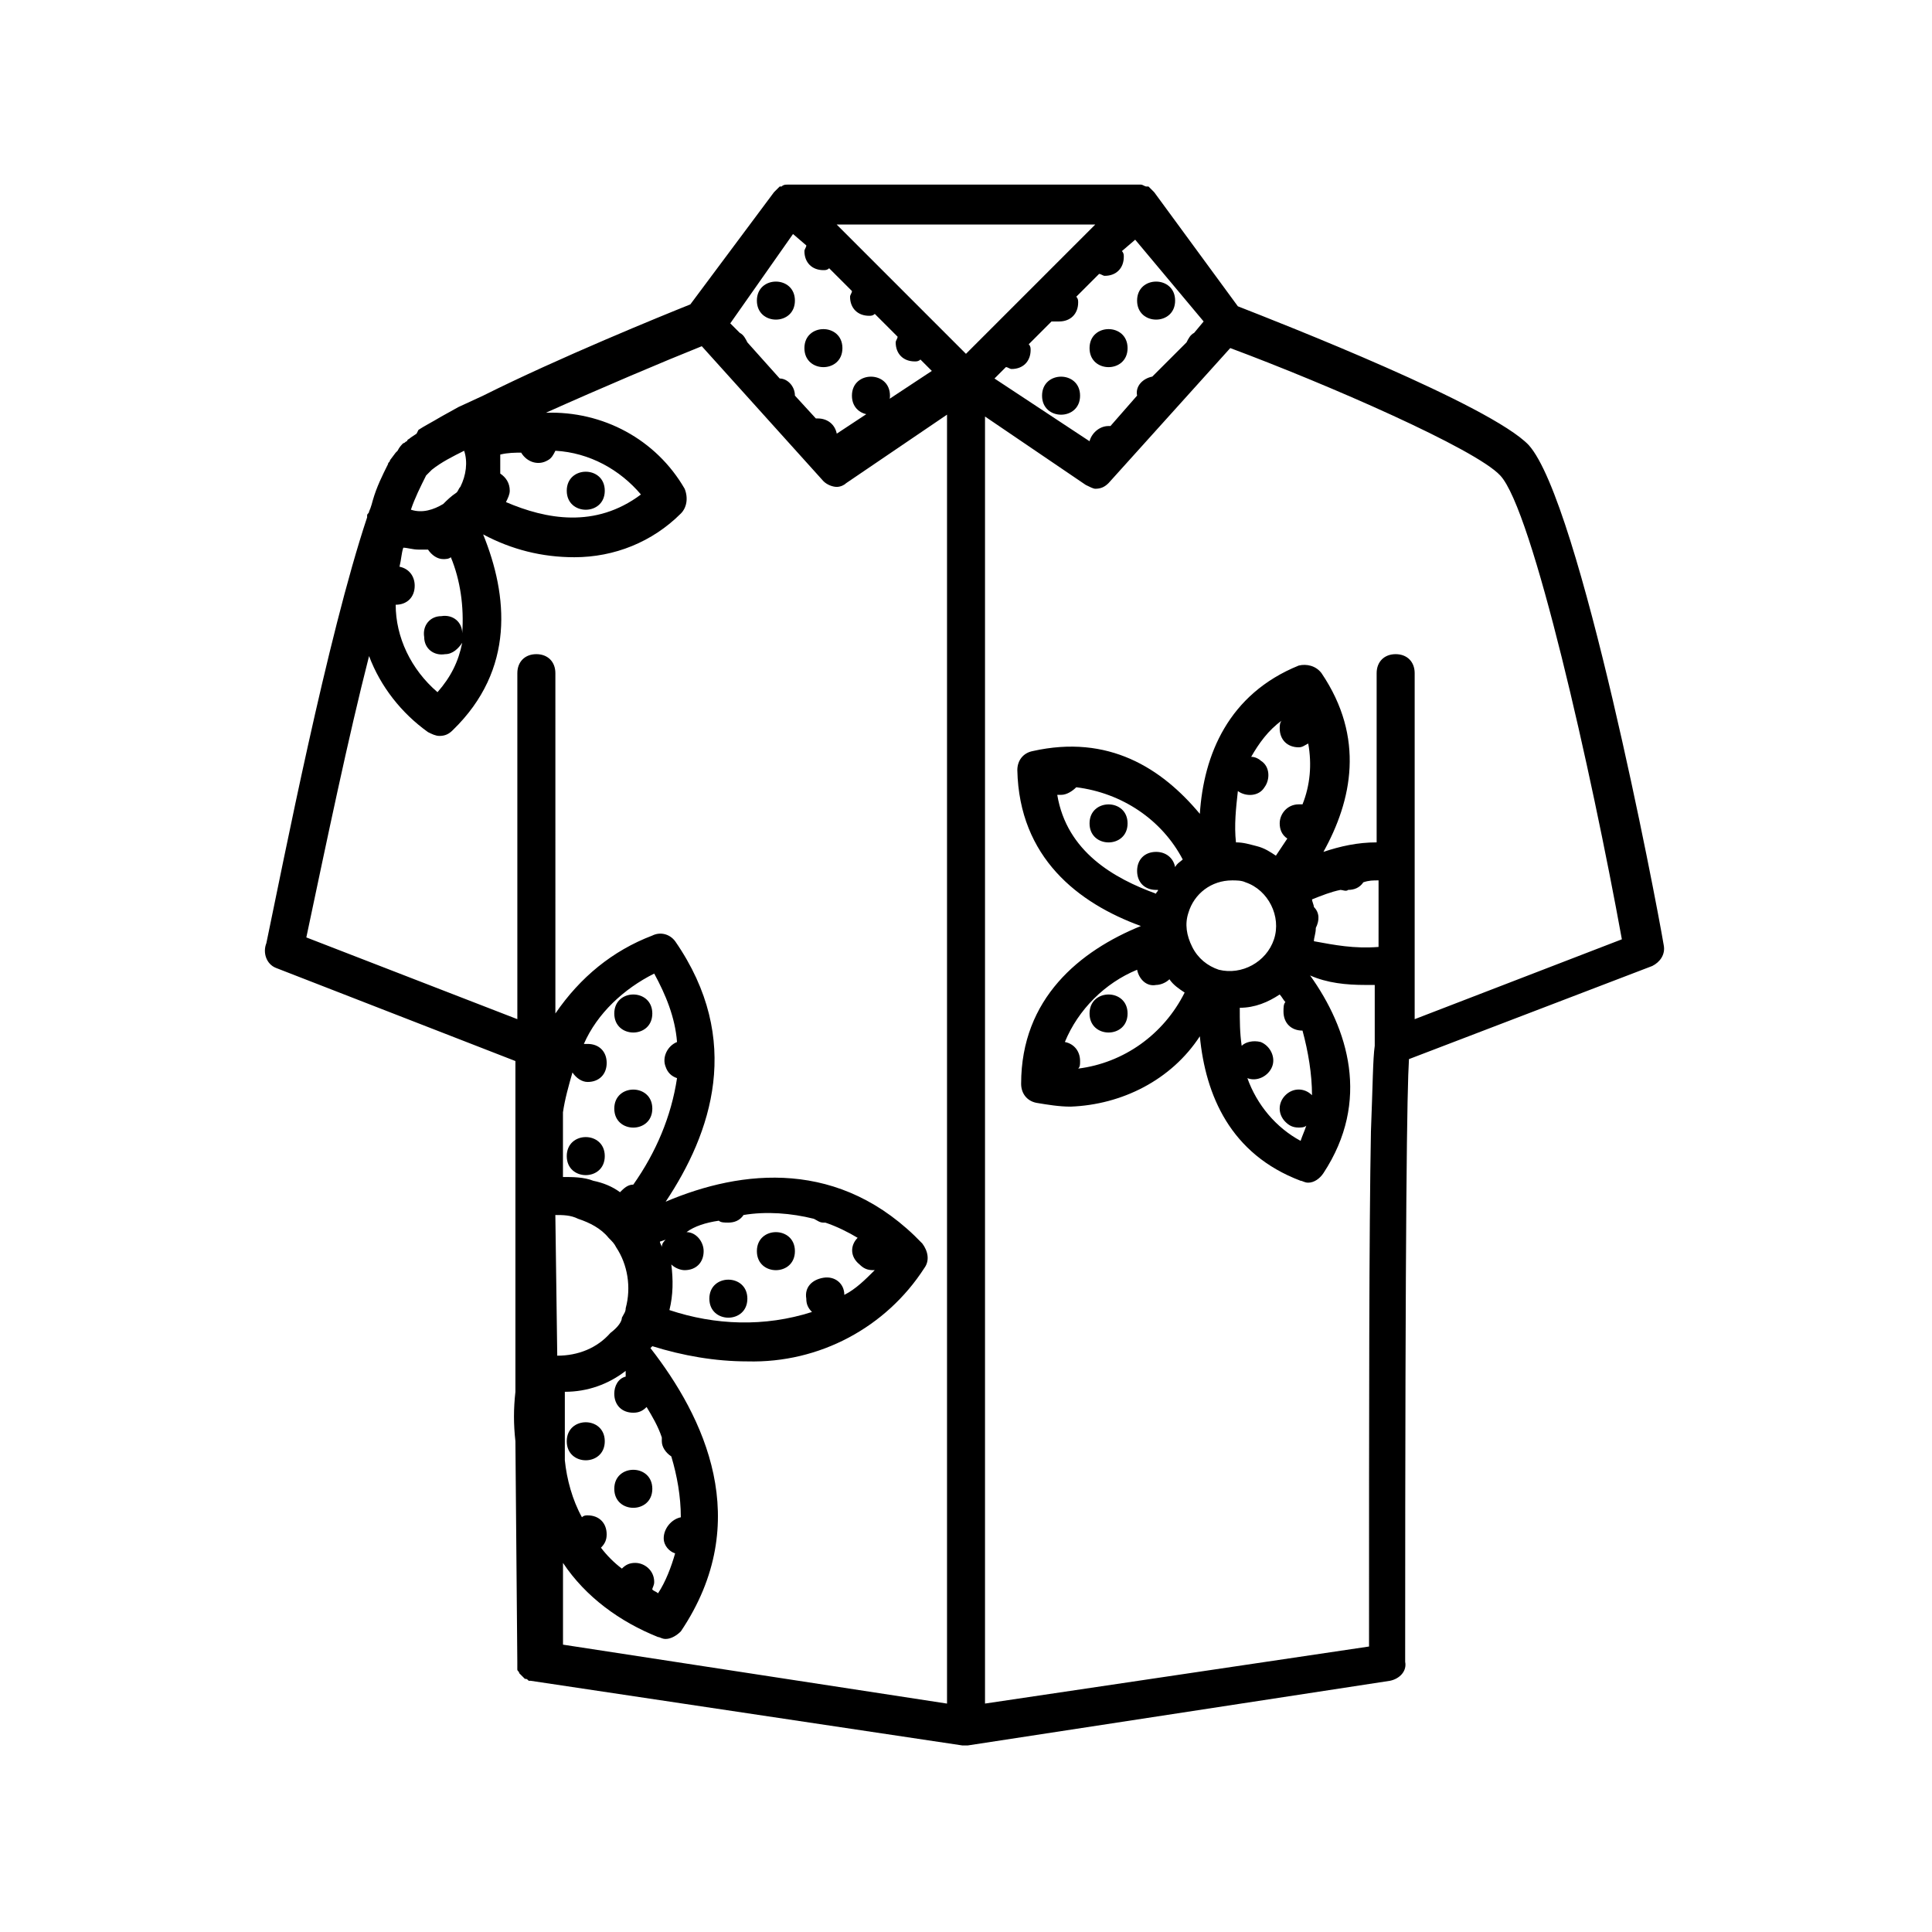 <?xml version="1.0" encoding="UTF-8"?>
<!-- Uploaded to: SVG Repo, www.svgrepo.com, Generator: SVG Repo Mixer Tools -->
<svg fill="#000000" width="800px" height="800px" version="1.1" viewBox="144 144 512 512" xmlns="http://www.w3.org/2000/svg">
 <g>
  <path d="m247.34 265.98c0 0.504-0.504 0.504-0.504 1.008-1.512 3.023-3.023 6.047-4.031 9.574 0 0-0.504 2.016-1.008 3.023 0 0.504-0.504 0.504-0.504 1.008v0.504c-10.578 31.738-22.168 91.191-26.703 112.85-1.008 2.519 0 5.543 2.519 6.551l63.48 24.688v20.656 9.07 57.934c-0.504 4.535-0.504 8.566 0 13.098l0.504 58.441v1.008 1.008c0 0.504 0.504 0.504 0.504 1.008l1.512 1.512c0.504 0 0.504 0 1.008 0.504h0.504l114.37 17.129h1.512l111.85-17.129c2.519-0.504 4.535-2.519 4.031-5.039 0-120.91 0.504-151.65 1.008-159.71l64.484-24.684c2.016-1.008 3.527-3.023 3.023-5.543-2.016-12.09-22.168-117.39-35.77-132.5-10.078-10.578-65.496-32.242-77.082-36.777l-22.168-30.23c-0.504-0.504-1.008-1.008-1.512-1.512h-0.504c-0.504 0-1.008-0.504-1.512-0.504h-93.711c-0.504 0-1.008 0-1.512 0.504h-0.504l-1.512 1.512-22.168 29.727c-7.559 3.023-34.762 14.105-54.914 24.184l-6.551 3.023-4.535 2.519c-2.519 1.512-4.535 2.519-6.047 3.527l-0.5 1.004-1.512 1.008c-0.504 0.504-1.008 0.504-1.008 1.008-0.504 0-0.504 0.504-1.008 0.504-0.504 0.504-1.008 1.008-1.512 2.016l-0.504 0.5m185.4-60.457-34.262 34.262-10.078-10.078-24.18-24.184zm-116.88 198.5c3.023 5.543 5.543 11.586 6.047 18.137-2.519 1.008-4.031 4.031-3.023 6.551 0.504 1.512 1.512 2.519 3.023 3.023-1.512 10.078-5.543 19.648-11.586 28.215-1.512 0-2.519 1.008-3.527 2.016-2.016-1.512-4.535-2.519-7.055-3.023-2.519-1.008-5.543-1.008-8.062-1.008v-12.09-5.039c0.504-3.527 1.512-7.055 2.519-10.578 1.008 1.512 2.519 2.519 4.031 2.519 3.023 0 5.039-2.016 5.039-5.039 0-3.023-2.016-5.039-5.039-5.039h-1.008c3.523-8.066 10.578-14.617 18.641-18.645zm17.129 65.492c0.504 0.504 1.512 0.504 2.519 0.504 1.512 0 3.023-0.504 4.031-2.016 6.047-1.008 12.594-0.504 18.641 1.008 1.008 0.504 1.512 1.008 2.519 1.008h0.504c3.023 1.008 6.047 2.519 8.566 4.031-2.016 2.016-2.016 5.039 0.504 7.055 1.008 1.008 2.016 1.512 3.527 1.512h0.504c-2.519 2.519-5.039 5.039-8.062 6.551 0-3.023-2.519-5.039-5.543-4.535-3.023 0.504-5.039 2.519-4.535 5.543 0 1.512 0.504 2.519 1.512 3.527-12.594 4.031-25.695 3.527-37.785-0.504 1.008-4.031 1.008-8.062 0.504-12.09 1.008 1.008 2.519 1.512 3.527 1.512 3.023 0 5.039-2.016 5.039-5.039 0-2.519-2.016-5.039-4.535-5.039 2.012-1.516 5.035-2.523 8.562-3.027zm-24.688 41.312c-2.016 0.504-3.023 2.519-3.023 4.535 0 3.023 2.016 5.039 5.039 5.039 1.512 0 2.519-0.504 3.527-1.512 1.512 2.519 3.023 5.039 4.031 8.062v1.008c0 1.512 1.008 3.023 2.519 4.031 1.512 5.039 2.519 10.578 2.519 16.121-2.519 0.504-4.535 3.023-4.535 5.543 0 2.016 1.512 3.527 3.023 4.031-1.008 3.527-2.519 7.559-4.535 10.578-0.504-0.504-1.008-0.504-1.512-1.008 0-0.504 0.504-1.008 0.504-2.016 0-3.023-2.519-5.039-5.039-5.039-1.512 0-2.519 0.504-3.527 1.512-2.016-1.512-4.031-3.527-5.543-5.543 1.008-1.008 1.512-2.016 1.512-3.527 0-3.023-2.016-5.039-5.039-5.039-0.504 0-1.008 0-1.512 0.504-2.519-4.535-4.031-10.078-4.535-15.113v-18.137c6.047 0 11.586-2.016 16.121-5.543zm-4.031-11.586c-3.527 4.031-8.566 6.047-14.105 6.047l-0.504-37.281c2.016 0 4.031 0 6.047 1.008 3.023 1.008 6.047 2.519 8.062 5.039 1.008 1.008 1.512 1.512 2.016 2.519 3.023 4.535 4.031 10.578 2.519 16.121 0 1.008-0.504 1.512-1.008 2.519-0.004 1.004-1.012 2.516-3.027 4.027zm13.605-22.672c0-0.504-0.504-1.008-0.504-1.512l1.512-0.504c-0.504 0.504-1.008 1.008-1.008 2.016zm143.59-245.36-2.519 3.023c-1.008 0.504-1.512 1.512-2.016 2.519l-9.07 9.066c-2.519 0.504-4.535 2.519-4.031 5.039l-7.055 8.062h-0.504c-2.519 0-4.535 2.016-5.039 4.031l-25.191-16.625 3.023-3.023c0.504 0 1.008 0.504 1.512 0.504 3.023 0 5.039-2.016 5.039-5.039 0-0.504 0-1.008-0.504-1.512l6.047-6.047h2.016c3.023 0 5.039-2.016 5.039-5.039 0-0.504 0-1.008-0.504-1.512l6.047-6.047c0.504 0 1.008 0.504 1.512 0.504 3.023 0 5.039-2.016 5.039-5.039 0-0.504 0-1.008-0.504-1.512l3.527-3.023zm-108.82-23.176 3.527 3.023c0 0.504-0.504 1.008-0.504 1.512 0 3.023 2.016 5.039 5.039 5.039 0.504 0 1.008 0 1.512-0.504l6.047 6.047c0 0.504-0.504 1.008-0.504 1.512 0 3.023 2.016 5.039 5.039 5.039 0.504 0 1.008 0 1.512-0.504l6.047 6.047c0 0.504-0.504 1.008-0.504 1.512 0 3.023 2.016 5.039 5.039 5.039 0.504 0 1.008 0 1.512-0.504l3.023 3.023-25.191 16.625c-0.504-2.519-2.519-4.031-5.039-4.031h-0.504l-5.547-6.051c0-2.519-2.016-4.535-4.031-4.535l-8.566-9.574c-0.504-1.008-1.008-2.016-2.016-2.519l-2.519-2.519zm137.54 228.23c-2.016-2.016-5.039-2.016-7.055 0-2.016 2.016-2.016 5.039 0 7.055 1.008 1.008 2.016 1.512 3.527 1.512 0.504 0 1.512 0 2.016-0.504-0.504 1.512-1.008 2.519-1.512 4.031-6.551-3.527-11.586-9.574-14.105-16.625 2.519 1.008 5.543-0.504 6.551-3.023 1.008-2.519-0.504-5.543-3.023-6.551-2.016-0.504-4.031 0-5.039 1.008-0.504-3.527-0.504-6.551-0.504-10.078 4.031 0 7.559-1.512 10.578-3.527 0.504 0.504 1.008 1.512 1.512 2.016-0.504 0.504-0.504 1.512-0.504 2.519 0 3.023 2.016 5.039 5.039 5.039 1.512 5.543 2.519 11.586 2.519 17.129zm-61.969-7.055c0.504-0.504 0.504-1.008 0.504-2.016 0-2.519-1.512-4.535-4.031-5.039 3.527-8.566 10.578-15.617 19.145-19.145 0.504 2.519 2.519 4.535 5.039 4.031 1.008 0 2.519-0.504 3.527-1.512 1.008 1.512 2.519 2.519 4.031 3.527-5.543 11.086-16.121 18.641-28.215 20.152zm-5.543-72.547h1.008c1.512 0 3.023-1.008 4.031-2.016 12.09 1.512 22.672 8.566 28.215 19.145-0.504 0.504-1.512 1.008-2.016 2.016-0.504-2.519-2.519-4.031-5.039-4.031-3.023 0-5.039 2.016-5.039 5.039 0 3.023 2.016 5.039 5.039 5.039h0.504c0 0.504-0.504 0.504-0.504 1.008-11.082-4.031-23.68-11.086-26.199-26.199zm47.863-1.008c2.016 1.512 5.543 1.512 7.055-1.008 1.512-2.016 1.512-5.543-1.008-7.055-0.504-0.504-1.512-1.008-2.519-1.008 2.016-3.527 4.535-7.055 8.062-9.574-0.504 0.504-0.504 1.512-0.504 2.016 0 3.023 2.016 5.039 5.039 5.039 1.008 0 1.512-0.504 2.519-1.008 1.008 5.543 0.504 11.082-1.512 16.121h-1.008c-3.023 0-5.039 2.519-5.039 5.039 0 1.512 0.504 3.023 2.016 4.031-1.008 1.512-2.016 3.023-3.023 4.535-1.512-1.008-3.023-2.016-5.039-2.519-2.016-0.504-3.527-1.008-5.543-1.008-0.504-4.535 0-9.066 0.504-13.602zm-5.039 47.359c-3.023-1.008-5.543-3.023-7.055-6.047-1.512-3.023-2.016-6.047-1.008-9.07 1.512-5.039 6.047-8.566 11.586-8.566 1.008 0 2.519 0 3.527 0.504 6.047 2.016 9.574 9.07 7.559 15.113-2.012 6.051-8.562 9.574-14.609 8.066zm25.191-7.559c0-1.008 0.504-2.016 0.504-3.527 1.008-2.016 1.008-4.031-0.504-5.543 0-0.504-0.504-1.512-0.504-2.016 2.519-1.008 5.039-2.016 7.559-2.519 0.504 0 1.512 0.504 2.016 0 1.512 0 3.023-0.504 4.031-2.016 1.512-0.504 2.519-0.504 4.031-0.504v9.07 1.512l-0.004 7.055c-6.547 0.504-11.586-0.504-17.129-1.512zm26.703 20.656v-91.695c0-3.023-2.016-5.039-5.039-5.039s-5.039 2.016-5.039 5.039v44.84c-5.039 0-9.574 1.008-14.105 2.519 7.559-13.602 11.082-30.23-0.504-47.359-1.512-2.016-4.031-2.519-6.047-2.016-18.641 7.559-25.191 23.68-26.199 39.297-10.078-12.09-24.184-21.16-44.336-16.625-2.519 0.504-4.031 2.519-4.031 5.039 0.504 23.176 16.121 35.266 32.746 41.312-16.121 6.551-31.738 19.145-31.738 41.816 0 2.519 1.512 4.535 4.031 5.039 3.023 0.504 6.047 1.008 9.07 1.008 13.602-0.504 26.703-7.055 34.258-18.641 1.512 15.617 8.062 31.234 26.703 38.289 0.504 0 1.008 0.504 2.016 0.504 1.512 0 3.023-1.008 4.031-2.519 12.594-19.145 6.551-38.289-3.527-52.395 4.535 2.012 9.574 2.516 14.609 2.516h2.519v16.121c-0.504 3.527-0.504 10.078-1.008 22.672-0.504 26.703-0.504 72.547-0.504 136.53l-101.77 15.117v-341.08l26.703 18.137c1.008 0.504 2.016 1.008 2.519 1.008 1.512 0 2.519-0.504 3.527-1.512l32.242-35.77c25.695 9.574 64.992 26.703 71.539 33.754 8.566 9.07 24.184 78.594 32.242 122.93zm-205.05-139.05c-12.09 9.07-25.191 6.551-35.77 2.016 0.504-1.008 1.008-2.016 1.008-3.023 0-2.016-1.008-3.527-2.519-4.535v-5.039c2.016-0.504 4.031-0.504 5.543-0.504 1.512 2.519 4.535 3.527 7.055 2.016 1.008-0.504 1.512-1.512 2.016-2.519 9.066 0.504 17.125 5.039 22.668 11.59zm-47.359 36.777c0-3.023-2.519-5.039-5.543-4.535-3.023 0-5.039 2.519-4.535 5.543 0 3.023 2.519 5.039 5.543 4.535 2.016 0 3.527-1.512 4.535-3.023-1.008 5.039-3.023 9.07-6.551 13.098-7.051-6.047-11.082-14.609-11.082-23.176 3.023 0 5.039-2.016 5.039-5.039 0-2.519-1.512-4.535-4.031-5.039 0.504-2.016 0.504-3.527 1.008-5.039 1.008 0 2.519 0.504 4.031 0.504h2.519c1.008 1.512 2.519 2.519 4.031 2.519 0.504 0 1.512 0 2.016-0.504 2.516 6.051 3.523 13.102 3.019 20.156zm0 1.008v1.008-1.008zm-5.039-35.266c-2.516 1.512-5.539 2.519-8.562 1.512 1.008-3.023 2.519-6.047 4.031-9.07l1.512-1.512c2.519-2.016 5.543-3.527 8.566-5.039 1.008 3.023 0.504 6.551-1.008 9.574-0.504 0.504-0.504 1.008-1.008 1.512-1.516 1.008-2.523 2.016-3.531 3.023zm-19.648 40.305c3.023 8.062 8.566 15.113 15.617 20.152 1.008 0.504 2.016 1.008 3.023 1.008 1.512 0 2.519-0.504 3.527-1.512 16.625-16.121 14.609-35.77 8.062-51.891 7.559 4.031 15.617 6.047 24.184 6.047 10.578 0 20.656-4.031 28.215-11.586 1.512-1.512 2.016-4.031 1.008-6.551-7.559-13.098-21.664-20.656-36.777-20.152 14.609-6.551 31.234-13.602 41.312-17.633l32.242 35.77c1.008 1.008 2.519 1.512 3.527 1.512 1.008 0 2.016-0.504 2.519-1.008l26.703-18.137v341.58l-101.77-15.617v-21.664c6.047 9.07 15.113 15.617 25.191 19.648 0.504 0 1.008 0.504 2.016 0.504 1.512 0 3.023-1.008 4.031-2.016 19.648-29.223 6.047-56.93-8.062-75.066l0.504-0.504c8.062 2.519 16.625 4.031 25.191 4.031 19.145 0.504 36.777-9.07 46.855-24.688 1.512-2.016 1.008-4.535-0.504-6.551-21.664-22.672-47.863-19.648-68.016-11.082 12.09-18.137 20.656-42.824 2.519-69.023-1.512-2.016-4.031-2.519-6.047-1.512-10.578 4.031-19.145 11.082-25.695 20.656v-10.578l-0.004-79.609c0-3.023-2.016-5.039-5.039-5.039-3.023 0-5.039 2.016-5.039 5.039v91.691l-55.922-21.664c5.543-26.195 11.086-52.895 16.625-74.559z"/>
  <path d="m367.25 236.26c0 6.715-10.074 6.715-10.074 0 0-6.719 10.074-6.719 10.074 0"/>
  <path d="m379.85 248.86c0 6.719-10.078 6.719-10.078 0s10.078-6.719 10.078 0"/>
  <path d="m354.66 223.66c0 6.719-10.078 6.719-10.078 0 0-6.715 10.078-6.715 10.078 0"/>
  <path d="m455.42 223.66c0 6.719-10.078 6.719-10.078 0 0-6.715 10.078-6.715 10.078 0"/>
  <path d="m442.82 236.26c0 6.715-10.078 6.715-10.078 0 0-6.719 10.078-6.719 10.078 0"/>
  <path d="m430.23 248.86c0 6.719-10.074 6.719-10.074 0s10.074-6.719 10.074 0"/>
  <path d="m316.87 538.55c0 6.715-10.078 6.715-10.078 0 0-6.719 10.078-6.719 10.078 0"/>
  <path d="m304.27 525.95c0 6.719-10.074 6.719-10.074 0 0-6.715 10.074-6.715 10.074 0"/>
  <path d="m316.87 412.59c0 6.719-10.078 6.719-10.078 0s10.078-6.719 10.078 0"/>
  <path d="m316.87 437.79c0 6.715-10.078 6.715-10.078 0 0-6.719 10.078-6.719 10.078 0"/>
  <path d="m304.27 450.38c0 6.719-10.074 6.719-10.074 0s10.074-6.719 10.074 0"/>
  <path d="m342.06 488.16c0 6.719-10.074 6.719-10.074 0 0-6.715 10.074-6.715 10.074 0"/>
  <path d="m354.66 475.57c0 6.719-10.078 6.719-10.078 0s10.078-6.719 10.078 0"/>
  <path d="m442.82 412.59c0 6.719-10.078 6.719-10.078 0s10.078-6.719 10.078 0"/>
  <path d="m442.82 362.21c0 6.719-10.078 6.719-10.078 0 0-6.715 10.078-6.715 10.078 0"/>
  <path d="m304.27 274.05c0 6.715-10.074 6.715-10.074 0 0-6.719 10.074-6.719 10.074 0"/>
 </g>
</svg>